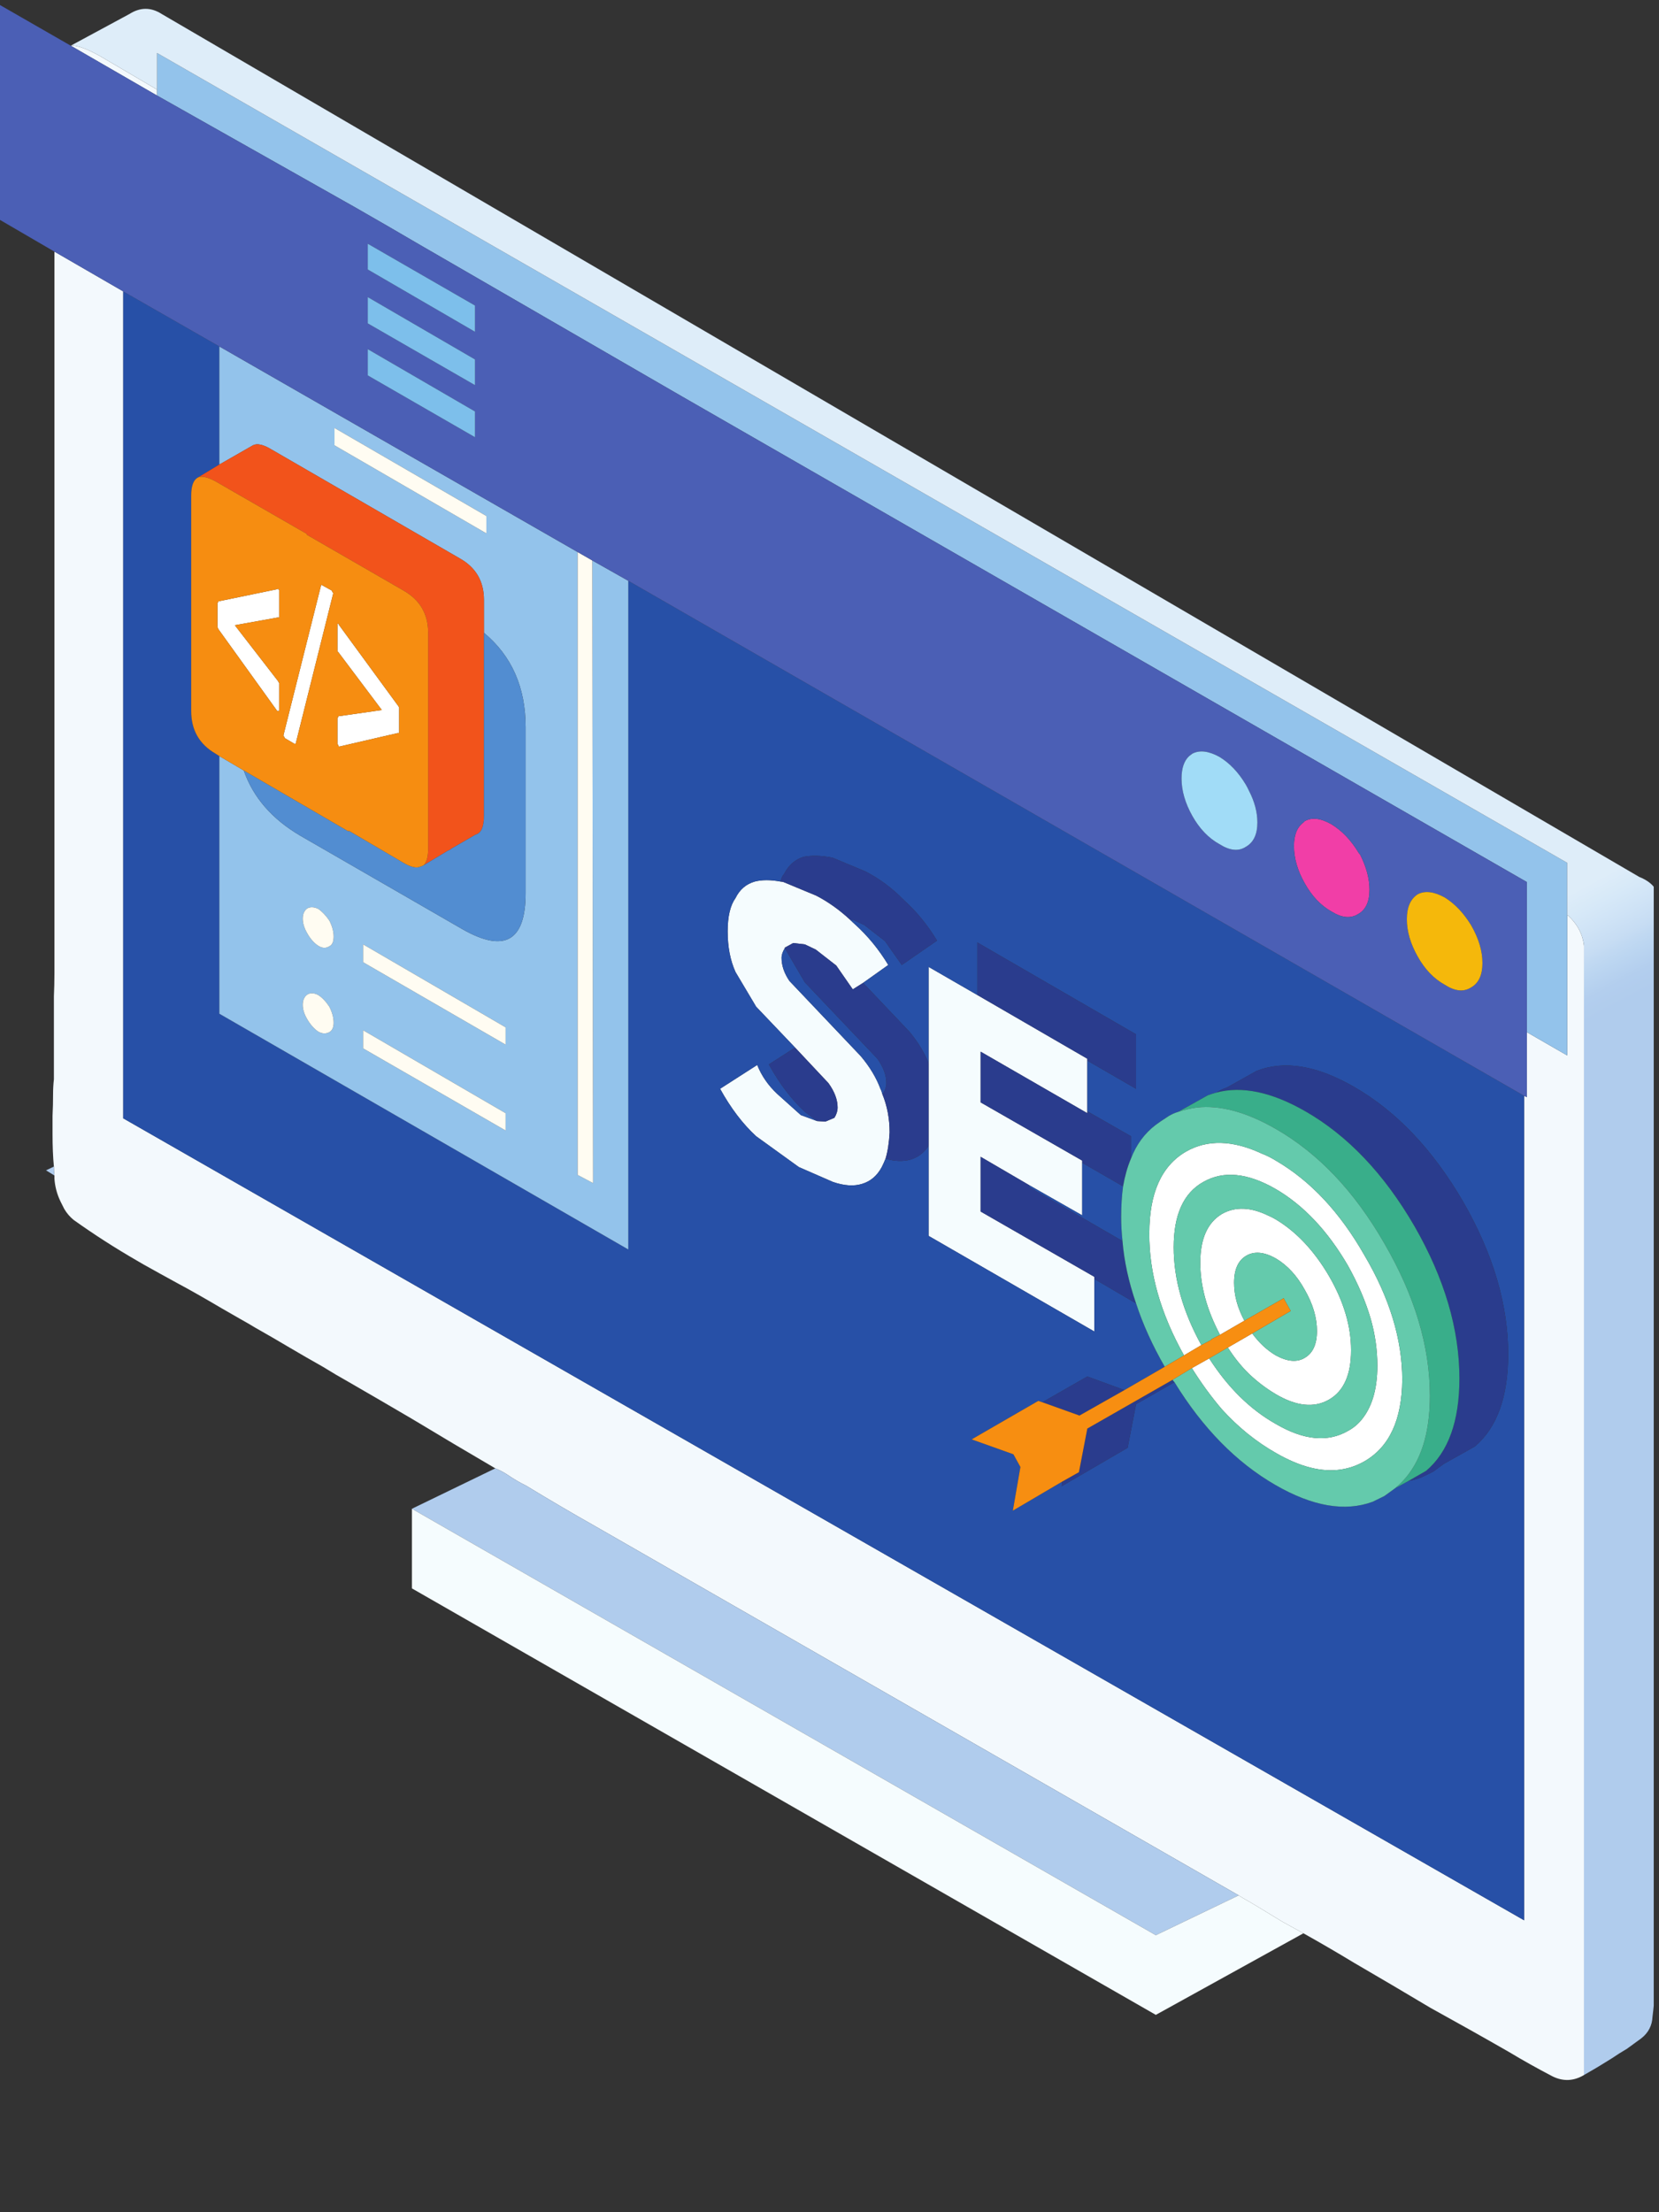 <svg xmlns="http://www.w3.org/2000/svg" xmlns:xlink="http://www.w3.org/1999/xlink" width="210" zoomAndPan="magnify" viewBox="0 0 157.5 210" height="280" preserveAspectRatio="xMidYMid meet" version="1.0"><rect x="0" y="0" width="157.5" height="210" fill="#333333" stroke="none"/><defs><clipPath id="6eae4ba116"><path d="M 4.629 4.078 L 150.66 4.078 L 150.66 197.449 L 4.629 197.449 Z M 4.629 4.078 " clip-rule="nonzero"/></clipPath><clipPath id="ba1afb57ca"><path d="M 0 0.332 L 145 0.332 L 145 105 L 0 105 Z M 0 0.332 " clip-rule="nonzero"/></clipPath><clipPath id="902f46140a"><path d="M 6.684 0.477 L 157 0.477 L 157 197 L 6.684 197 Z M 6.684 0.477 " clip-rule="nonzero"/></clipPath><clipPath id="82a05078f8"><path d="M 148.785 86.898 L 148.785 81.906 L 14.91 5.031 L 14.91 8.504 L 9.438 5.289 C 8.254 4.637 7.363 4.312 6.762 4.312 L 12.289 1.328 C 13.316 0.676 14.336 0.676 15.352 1.328 L 155.621 83.242 C 156.961 83.777 157.586 84.652 157.5 85.867 C 157.5 86.965 157.5 88.035 157.5 89.082 C 157.465 91.156 157.449 93.23 157.449 95.305 C 157.449 97.348 157.449 99.402 157.449 101.48 C 157.449 103.383 157.449 105.285 157.449 107.188 C 157.449 109.109 157.449 111.02 157.449 112.922 C 157.449 114.707 157.422 116.516 157.371 118.352 C 157.371 120.098 157.371 121.848 157.371 123.598 C 157.371 125.297 157.371 127 157.371 128.715 C 157.371 130.344 157.371 131.949 157.371 133.523 C 157.371 135.121 157.355 136.688 157.32 138.23 C 157.32 139.723 157.32 141.223 157.32 142.73 C 157.32 144.156 157.32 145.578 157.32 147 C 157.32 148.992 157.32 150.98 157.32 152.969 C 157.32 154.84 157.277 156.734 157.191 158.652 C 157.191 160.316 157.191 162.184 157.191 164.258 C 157.191 166.336 157.191 168.305 157.191 170.176 C 157.191 171.992 157.191 173.73 157.191 175.395 C 157.191 177.145 157.191 178.953 157.191 180.824 C 157.191 182.656 157.191 184.551 157.191 186.508 C 157.191 188.172 157.09 189.816 156.883 191.445 C 156.848 192.285 156.488 192.973 155.805 193.504 C 155.562 193.676 155.34 193.836 155.133 193.992 C 154.895 194.164 154.672 194.324 154.465 194.48 C 153.969 194.77 153.48 195.078 153 195.406 C 152.109 195.969 151.234 196.492 150.379 196.977 L 150.379 89.777 C 150.258 88.68 149.75 87.719 148.863 86.898 L 148.785 86.898 " clip-rule="nonzero"/></clipPath><clipPath id="70fb8dffde"><path d="M 120.488 -64.234 L -77.699 48.883 L 43.781 261.883 L 241.973 148.77 Z M 120.488 -64.234 " clip-rule="nonzero"/></clipPath><linearGradient x1="-0.006" gradientTransform="matrix(119.473, 209.482, -209.407, 119.516, 45.318, -19.696)" y1="0" x2="1.01" gradientUnits="userSpaceOnUse" y2="0" id="d007a4fd8b"><stop stop-opacity="1" stop-color="rgb(87.099%, 92.899%, 97.6%)" offset="0"/><stop stop-opacity="1" stop-color="rgb(87.099%, 92.899%, 97.6%)" offset="0.5"/><stop stop-opacity="1" stop-color="rgb(87.099%, 92.899%, 97.6%)" offset="0.562"/><stop stop-opacity="1" stop-color="rgb(87.082%, 92.889%, 97.6%)" offset="0.578"/><stop stop-opacity="1" stop-color="rgb(85.698%, 92.148%, 97.452%)" offset="0.582"/><stop stop-opacity="1" stop-color="rgb(84.331%, 91.415%, 97.305%)" offset="0.586"/><stop stop-opacity="1" stop-color="rgb(82.816%, 90.247%, 96.915%)" offset="0.59"/><stop stop-opacity="1" stop-color="rgb(81.3%, 89.079%, 96.526%)" offset="0.594"/><stop stop-opacity="1" stop-color="rgb(79.541%, 87.758%, 95.958%)" offset="0.598"/><stop stop-opacity="1" stop-color="rgb(77.783%, 86.436%, 95.39%)" offset="0.602"/><stop stop-opacity="1" stop-color="rgb(75.658%, 85.101%, 94.91%)" offset="0.605"/><stop stop-opacity="1" stop-color="rgb(73.532%, 83.768%, 94.429%)" offset="0.609"/><stop stop-opacity="1" stop-color="rgb(71.849%, 82.275%, 93.864%)" offset="0.613"/><stop stop-opacity="1" stop-color="rgb(70.166%, 80.783%, 93.3%)" offset="0.617"/><stop stop-opacity="1" stop-color="rgb(69.583%, 80.392%, 93.1%)" offset="0.621"/><stop stop-opacity="1" stop-color="rgb(69.002%, 80.002%, 92.902%)" offset="0.625"/><stop stop-opacity="1" stop-color="rgb(69%, 80%, 92.9%)" offset="0.75"/><stop stop-opacity="1" stop-color="rgb(68.999%, 79.999%, 92.899%)" offset="1"/></linearGradient></defs><g clip-path="url(#6eae4ba116)"><path fill="#f3f9fd" d="M 14.91 8.504 L 14.91 9.07 L 6.762 4.363 L 6.762 4.312 C 7.363 4.312 8.254 4.637 9.438 5.289 Z M 144.953 97.98 L 148.785 100.191 L 148.785 86.898 L 148.863 86.898 C 149.75 87.719 150.258 88.68 150.379 89.777 L 150.379 196.977 C 149.402 197.559 148.406 197.602 147.395 197.105 C 145.973 196.363 144.594 195.594 143.258 194.789 C 140.77 193.363 138.285 191.969 135.801 190.598 C 133.418 189.172 131 187.75 128.551 186.324 C 126.941 185.348 125.336 184.414 123.742 183.523 L 121.738 182.418 C 119.902 181.285 118.641 180.531 117.957 180.152 L 117.598 179.922 L 56.484 144.867 C 54.324 143.648 52.148 142.371 49.953 141.035 C 49.355 140.746 48.73 140.375 48.078 139.93 C 47.754 139.723 47.402 139.543 47.023 139.387 C 44.383 137.844 41.746 136.277 39.105 134.684 C 37.117 133.516 35.129 132.359 33.141 131.211 C 32.281 130.73 31.453 130.242 30.648 129.742 C 29.582 129.145 28.531 128.535 27.484 127.918 C 26.387 127.266 25.309 126.641 24.242 126.039 C 23.766 125.75 23.277 125.465 22.781 125.191 C 22.215 124.863 21.648 124.543 21.082 124.215 C 19.336 123.184 17.93 122.391 16.867 121.824 C 15.77 121.223 14.695 120.633 13.652 120.047 C 13.445 119.93 13.242 119.809 13.035 119.688 C 10.926 118.473 8.914 117.176 6.992 115.805 C 6.633 115.512 6.332 115.16 6.094 114.75 C 5.973 114.512 5.852 114.27 5.734 114.031 C 5.406 113.344 5.219 112.633 5.168 111.895 C 5.168 111.773 5.168 111.672 5.168 111.586 C 5.133 111.297 5.117 111.012 5.117 110.738 C 5.031 109.844 4.988 108.828 4.988 107.676 C 4.988 107.402 4.988 107.117 4.988 106.828 C 4.988 106.555 4.988 106.27 4.988 105.98 L 4.988 105.93 C 5.023 105.227 5.039 104.531 5.039 103.844 C 5.039 103.367 5.066 102.902 5.117 102.457 C 5.117 101.754 5.117 101.059 5.117 100.375 C 5.117 99.926 5.117 99.5 5.117 99.086 L 5.117 99.035 C 5.117 96.926 5.117 95.441 5.117 94.586 C 5.148 93.883 5.168 93.145 5.168 92.375 C 5.168 92.219 5.168 92.059 5.168 91.887 L 5.168 23.887 L 11.699 27.664 L 11.699 106.16 L 144.695 182.289 L 144.695 104.023 L 144.953 104.152 L 144.953 97.98 " fill-opacity="1" fill-rule="evenodd"/></g><path fill="#b0cced" d="M 117.598 179.922 L 109.73 183.703 L 39.105 143.223 L 47.023 139.387 C 47.402 139.543 47.754 139.723 48.078 139.93 C 48.73 140.375 49.355 140.746 49.953 141.035 C 52.148 142.371 54.324 143.648 56.484 144.867 Z M 5.168 111.586 L 4.371 111.098 L 5.117 110.738 C 5.117 111.012 5.133 111.297 5.168 111.586 " fill-opacity="1" fill-rule="evenodd"/><path fill="#f5fcfe" d="M 92.789 94.457 L 103.227 100.504 L 103.227 105.672 L 93.098 99.832 L 93.098 104.645 L 102.738 110.172 L 102.738 115.367 L 97.723 112.512 L 93.098 109.812 L 93.098 115.008 L 103.895 121.207 L 103.895 126.398 L 88.16 117.32 L 88.16 91.785 Z M 75.484 99.445 L 71.785 95.562 L 69.828 92.273 C 69.332 91.176 69.082 89.891 69.082 88.414 C 69.082 86.992 69.332 85.938 69.828 85.25 C 70.223 84.445 70.832 83.922 71.656 83.684 C 72.34 83.508 73.152 83.508 74.098 83.684 C 74.164 83.684 74.262 83.699 74.379 83.73 L 77.488 85.02 C 78.641 85.617 79.719 86.391 80.73 87.332 C 80.848 87.453 80.996 87.59 81.168 87.746 C 82.383 88.844 83.438 90.129 84.328 91.602 L 81.938 93.301 L 80.961 93.918 L 79.391 91.656 L 77.441 90.137 L 76.41 89.648 L 75.305 89.52 L 74.508 89.957 L 74.508 90.008 C 74.301 90.336 74.199 90.641 74.199 90.934 C 74.199 91.656 74.445 92.383 74.945 93.121 L 81.707 100.246 C 82.562 101.254 83.188 102.293 83.582 103.355 C 83.672 103.527 83.73 103.691 83.762 103.844 C 84.227 104.977 84.457 106.195 84.457 107.496 C 84.406 108.477 84.277 109.305 84.07 109.992 C 83.953 110.285 83.832 110.547 83.711 110.789 C 83.266 111.613 82.641 112.145 81.836 112.383 C 81.062 112.625 80.148 112.562 79.086 112.203 L 75.844 110.789 L 71.785 107.859 C 70.516 106.691 69.375 105.191 68.363 103.355 L 71.887 101.094 C 72.297 102.121 72.93 103.039 73.789 103.844 L 76.027 105.852 L 77.566 106.418 L 78.363 106.469 L 79.215 106.109 C 79.418 105.781 79.52 105.457 79.52 105.133 C 79.52 104.395 79.23 103.621 78.648 102.816 Z M 39.105 143.223 L 109.73 183.703 L 117.598 179.922 L 117.957 180.152 C 118.641 180.531 119.902 181.285 121.738 182.418 L 123.742 183.523 L 109.73 191.266 L 39.105 150.781 L 39.105 143.223 " fill-opacity="1" fill-rule="evenodd"/><path fill="#f13ea7" d="M 129.117 81.109 C 129.715 82.293 130.016 83.406 130.016 84.453 C 130.016 85.602 129.656 86.371 128.938 86.77 C 128.234 87.211 127.395 87.137 126.418 86.535 C 125.406 85.969 124.555 85.078 123.871 83.859 C 123.184 82.645 122.844 81.461 122.844 80.312 C 122.844 79.266 123.141 78.52 123.742 78.074 C 123.793 78.023 123.84 77.98 123.871 77.945 C 124.555 77.566 125.406 77.672 126.418 78.254 C 127.395 78.855 128.234 79.73 128.938 80.879 C 128.969 80.949 129.031 81.023 129.117 81.109 " fill-opacity="1" fill-rule="evenodd"/><path fill="#ffffff" d="M 31.496 56.059 C 31.527 56.094 31.547 56.137 31.547 56.188 L 31.625 56.293 L 31.625 56.367 L 28.078 70.566 L 28.023 70.617 L 27.973 70.617 L 27.047 70.074 C 27.012 70.074 26.996 70.031 26.996 69.945 L 26.918 69.895 C 26.918 69.863 26.918 69.816 26.918 69.766 L 30.465 55.621 L 30.465 55.57 C 30.465 55.535 30.484 55.52 30.52 55.52 Z M 26.508 58.605 C 26.457 58.656 26.43 58.656 26.43 58.605 L 22.293 59.352 L 26.43 64.699 C 26.43 64.754 26.457 64.793 26.508 64.828 C 26.508 64.879 26.508 64.922 26.508 64.957 L 26.508 67.453 L 26.43 67.504 C 26.395 67.504 26.359 67.504 26.328 67.504 L 20.723 59.711 L 20.723 59.66 C 20.672 59.609 20.645 59.562 20.645 59.531 L 20.645 57.215 L 20.723 57.164 L 20.723 57.086 L 26.328 55.93 C 26.359 55.895 26.395 55.879 26.43 55.879 C 26.43 55.965 26.457 56.008 26.508 56.008 C 26.508 56.043 26.508 56.074 26.508 56.109 Z M 37.848 67.094 L 37.895 67.145 L 37.895 69.457 C 37.895 69.512 37.879 69.551 37.848 69.586 C 37.848 69.621 37.82 69.621 37.77 69.586 L 32.215 70.871 L 32.164 70.871 C 32.129 70.789 32.113 70.727 32.113 70.695 C 32.062 70.695 32.035 70.668 32.035 70.617 L 32.035 68.199 C 32.035 68.145 32.062 68.105 32.113 68.07 L 32.113 67.992 L 36.25 67.402 L 32.113 61.898 L 32.035 61.844 L 32.035 59.352 C 32.035 59.316 32.035 59.273 32.035 59.223 C 32.086 59.223 32.113 59.203 32.113 59.172 C 32.145 59.203 32.164 59.25 32.164 59.301 L 37.77 66.965 C 37.82 67.016 37.848 67.059 37.848 67.094 Z M 114.051 127.688 L 112.406 128.664 C 110.176 124.672 109.078 120.801 109.113 117.066 C 109.113 113.258 110.27 110.676 112.586 109.324 C 114.621 108.156 117.023 108.219 119.781 109.504 C 120.23 109.676 120.676 109.898 121.121 110.172 C 124.41 112.09 127.211 115.082 129.527 119.148 C 131.926 123.211 133.125 127.156 133.125 130.98 C 133.094 134.785 131.895 137.363 129.527 138.723 C 128.84 139.113 128.113 139.371 127.34 139.492 C 125.508 139.781 123.434 139.258 121.121 137.922 C 119.25 136.859 117.547 135.48 116.004 133.781 C 114.992 132.598 114.039 131.293 113.152 129.871 L 114.797 128.949 C 116.578 131.727 118.688 133.801 121.121 135.172 C 123.762 136.715 126.039 136.938 127.961 135.84 C 128.406 135.602 128.793 135.301 129.117 134.941 C 130.211 133.723 130.762 131.957 130.762 129.641 C 130.762 128.168 130.555 126.703 130.145 125.242 C 129.664 123.578 128.938 121.875 127.961 120.125 C 126.039 116.832 123.762 114.418 121.121 112.875 C 118.445 111.332 116.148 111.105 114.23 112.203 C 112.359 113.25 111.426 115.316 111.426 118.402 C 111.426 121.418 112.301 124.516 114.051 127.688 Z M 116.57 127.918 L 118.883 126.582 C 119.535 127.473 120.277 128.168 121.121 128.664 C 122.219 129.262 123.137 129.34 123.871 128.895 C 124.641 128.449 125.027 127.602 125.027 126.352 C 125.027 125.078 124.641 123.777 123.871 122.441 C 123.137 121.105 122.219 120.105 121.121 119.457 C 120.023 118.84 119.09 118.754 118.32 119.199 C 117.547 119.645 117.16 120.504 117.16 121.77 C 117.16 122.953 117.484 124.156 118.137 125.371 L 115.824 126.711 C 114.574 124.344 113.949 122.062 113.949 119.867 C 113.949 117.605 114.633 116.062 116.004 115.238 C 117.273 114.52 118.754 114.578 120.453 115.418 C 120.656 115.504 120.863 115.605 121.07 115.727 C 123.059 116.91 124.762 118.719 126.184 121.152 C 127.574 123.555 128.266 125.895 128.266 128.176 C 128.266 130.492 127.574 132.051 126.184 132.855 C 124.762 133.68 123.059 133.5 121.07 132.316 C 120.18 131.785 119.348 131.148 118.574 130.414 C 117.836 129.695 117.168 128.863 116.57 127.918 " fill-opacity="1" fill-rule="evenodd"/><path fill="#2750a7" d="M 74.508 90.008 L 76.41 93.25 L 83.301 100.504 C 83.867 101.309 84.148 102.078 84.148 102.816 C 84.148 103.141 84.047 103.469 83.84 103.793 L 83.762 103.844 C 83.73 103.691 83.672 103.527 83.582 103.355 C 83.188 102.293 82.562 101.254 81.707 100.246 L 74.945 93.121 C 74.445 92.383 74.199 91.656 74.199 90.934 C 74.199 90.641 74.301 90.336 74.508 90.008 Z M 59.648 55.133 L 144.695 104.023 L 144.695 182.289 L 11.699 106.16 L 11.699 27.664 L 20.824 32.887 L 20.824 44.098 L 18.77 45.336 C 18.355 45.574 18.152 46.141 18.152 47.031 L 18.152 67.504 C 18.152 69.305 18.922 70.648 20.465 71.543 L 20.824 71.773 L 20.824 96.23 L 59.648 118.609 Z M 102.738 110.379 L 106.621 112.617 C 106.5 113.508 106.441 114.484 106.441 115.547 C 106.441 116.285 106.484 117.039 106.566 117.809 L 97.723 112.691 L 97.723 112.512 L 102.738 115.367 Z M 100.836 140.648 L 100.785 141.086 L 107.055 137.434 L 107.855 133.293 L 111.504 131.211 C 114.18 135.566 117.367 138.816 121.07 140.957 C 124.598 142.996 127.684 143.531 130.324 142.555 C 130.684 142.379 131.055 142.203 131.43 142.012 C 131.789 141.754 132.133 141.508 132.461 141.266 L 133.691 140.598 C 134.137 140.512 134.559 140.395 134.953 140.238 C 135.328 140.066 135.695 139.887 136.059 139.699 C 136.418 139.441 136.762 139.191 137.086 138.953 L 140.016 137.309 C 142.125 135.523 143.18 132.598 143.18 128.535 C 143.18 123.855 141.758 119.035 138.91 114.082 C 136.031 109.125 132.578 105.492 128.551 103.176 C 125.02 101.137 121.934 100.629 119.293 101.66 L 116.492 103.23 C 116.133 103.348 115.789 103.512 115.465 103.719 C 115.172 103.801 114.906 103.887 114.668 103.973 L 111.863 105.543 C 111.453 105.66 111.066 105.852 110.707 106.109 C 110.379 106.316 110.055 106.539 109.73 106.777 C 108.668 107.582 107.879 108.652 107.367 109.992 L 107.367 107.859 L 103.227 105.492 L 103.227 100.68 L 107.855 103.355 L 107.855 98.188 L 92.789 89.469 L 92.789 94.457 L 88.16 91.785 L 88.16 100.914 C 87.746 99.902 87.141 98.906 86.332 97.93 L 81.938 93.301 L 84.328 91.602 C 83.438 90.129 82.383 88.844 81.168 87.746 C 80.996 87.59 80.848 87.453 80.73 87.332 L 81.039 87.332 L 82.066 87.82 L 84.02 89.34 L 85.613 91.602 L 88.957 89.289 C 88.066 87.812 87.012 86.527 85.797 85.43 C 84.699 84.301 83.473 83.391 82.117 82.703 L 79.031 81.418 C 77.969 81.211 77.055 81.188 76.281 81.34 C 75.477 81.598 74.867 82.129 74.457 82.934 C 74.285 83.141 74.164 83.391 74.098 83.684 C 73.152 83.508 72.34 83.508 71.656 83.684 C 70.832 83.922 70.223 84.445 69.828 85.25 C 69.332 85.938 69.082 86.992 69.082 88.414 C 69.082 89.891 69.332 91.176 69.828 92.273 L 71.785 95.562 L 75.484 99.445 L 72.992 101.043 C 74.004 102.875 75.141 104.375 76.41 105.543 L 77.566 106.418 L 76.027 105.852 L 73.789 103.844 C 72.93 103.039 72.297 102.121 71.887 101.094 L 68.363 103.355 C 69.375 105.191 70.516 106.691 71.785 107.859 L 75.844 110.789 L 79.086 112.203 C 80.148 112.562 81.062 112.625 81.836 112.383 C 82.641 112.145 83.266 111.613 83.711 110.789 C 83.832 110.547 83.953 110.285 84.07 109.992 C 84.961 110.25 85.758 110.273 86.461 110.07 C 87.148 109.863 87.715 109.434 88.16 108.781 L 88.16 117.32 L 103.895 126.398 L 103.895 121.41 L 107.855 123.727 C 108.504 125.715 109.414 127.719 110.578 129.742 L 106.75 131.957 L 103.227 130.668 L 98.957 133.113 L 98.57 132.984 L 92.246 136.637 L 96.207 138.051 L 96.875 139.258 L 96.156 143.402 L 100.836 140.648 " fill-opacity="1" fill-rule="evenodd"/><path fill="#93c3eb" d="M 34.477 99.523 L 48 107.316 L 48 105.672 L 34.477 97.801 Z M 34.477 91.344 L 48 99.164 L 48 97.52 L 34.477 89.648 Z M 31.266 87.387 C 30.938 86.906 30.586 86.535 30.211 86.277 C 29.816 86.09 29.473 86.074 29.18 86.227 C 28.891 86.434 28.742 86.758 28.742 87.203 C 28.742 87.652 28.891 88.121 29.18 88.617 C 29.473 89.133 29.816 89.52 30.211 89.777 C 30.586 90.016 30.938 90.035 31.266 89.828 C 31.535 89.707 31.676 89.398 31.676 88.902 C 31.676 88.422 31.535 87.914 31.266 87.387 Z M 28.742 95.383 C 28.742 95.828 28.891 96.293 29.18 96.773 C 29.473 97.27 29.816 97.656 30.211 97.93 C 30.586 98.137 30.938 98.152 31.266 97.98 C 31.535 97.828 31.676 97.527 31.676 97.082 C 31.676 96.602 31.535 96.094 31.266 95.562 C 30.938 95.066 30.586 94.695 30.211 94.457 C 29.816 94.25 29.473 94.234 29.18 94.406 C 28.891 94.613 28.742 94.938 28.742 95.383 Z M 59.648 55.133 L 59.648 118.609 L 20.824 96.23 L 20.824 71.773 L 23.141 73.137 C 24.031 75.691 25.824 77.758 28.512 79.332 L 43.863 88.184 C 47.891 90.496 49.902 89.355 49.902 84.762 L 49.902 69.047 C 49.902 65.258 48.586 62.266 45.945 60.07 L 45.945 56.957 C 45.945 55.176 45.172 53.855 43.629 52.996 L 25.762 42.66 C 24.992 42.195 24.41 42.066 24.012 42.273 L 20.824 44.098 L 20.824 32.887 L 54.84 52.406 L 54.84 111.535 L 56.305 112.309 L 56.23 53.203 Z M 46.176 48.984 L 31.754 40.625 L 31.754 42.273 L 46.176 50.633 Z M 14.91 9.07 L 14.91 5.031 L 148.785 81.906 L 148.785 100.191 L 144.953 97.98 L 144.953 83.73 L 64.762 37.645 C 56.484 32.859 48.199 28.066 39.902 23.266 C 37.828 22.051 35.754 20.848 33.68 19.664 L 14.91 9.07 " fill-opacity="1" fill-rule="evenodd"/><path fill="#fffcf2" d="M 34.477 99.523 L 34.477 97.801 L 48 105.672 L 48 107.316 Z M 34.477 91.344 L 34.477 89.648 L 48 97.52 L 48 99.164 Z M 28.742 95.383 C 28.742 94.938 28.891 94.613 29.18 94.406 C 29.473 94.234 29.816 94.25 30.211 94.457 C 30.586 94.695 30.938 95.066 31.266 95.562 C 31.535 96.094 31.676 96.602 31.676 97.082 C 31.676 97.527 31.535 97.828 31.266 97.98 C 30.938 98.152 30.586 98.137 30.211 97.93 C 29.816 97.656 29.473 97.27 29.18 96.773 C 28.891 96.293 28.742 95.828 28.742 95.383 Z M 31.266 87.387 C 31.535 87.914 31.676 88.422 31.676 88.902 C 31.676 89.398 31.535 89.707 31.266 89.828 C 30.938 90.035 30.586 90.016 30.211 89.777 C 29.816 89.52 29.473 89.133 29.18 88.617 C 28.891 88.121 28.742 87.652 28.742 87.203 C 28.742 86.758 28.891 86.434 29.18 86.227 C 29.473 86.074 29.816 86.09 30.211 86.277 C 30.586 86.535 30.938 86.906 31.266 87.387 Z M 54.84 52.406 L 56.23 53.203 L 56.305 112.309 L 54.84 111.535 Z M 46.176 48.984 L 46.176 50.633 L 31.754 42.273 L 31.754 40.625 L 46.176 48.984 " fill-opacity="1" fill-rule="evenodd"/><g clip-path="url(#ba1afb57ca)"><path fill="#4b5fb5" d="M 45.094 31.496 L 45.094 29.004 L 34.914 23.137 L 34.914 25.582 Z M 34.914 28.203 L 34.914 30.699 L 45.094 36.562 L 45.094 34.121 Z M 45.094 41.504 L 45.094 39.059 L 34.914 33.145 L 34.914 35.637 Z M 144.695 104.023 L 59.648 55.133 L 56.23 53.203 L 54.84 52.406 L 20.824 32.887 L 11.699 27.664 L 5.168 23.887 L 0 20.875 L 0 0.48 L 6.762 4.363 L 14.91 9.07 L 33.68 19.664 C 35.754 20.848 37.828 22.051 39.902 23.266 C 48.199 28.066 56.484 32.859 64.762 37.645 L 144.953 83.73 L 144.953 104.152 Z M 118.574 75.066 C 118.488 74.879 118.387 74.68 118.266 74.473 C 117.578 73.324 116.75 72.449 115.773 71.852 C 114.742 71.285 113.887 71.184 113.199 71.543 C 113.082 71.629 112.98 71.703 112.895 71.773 C 112.414 72.219 112.172 72.93 112.172 73.91 C 112.172 75.055 112.516 76.238 113.199 77.457 C 113.887 78.676 114.742 79.566 115.773 80.133 C 116.75 80.75 117.578 80.836 118.266 80.391 C 119.004 79.977 119.371 79.207 119.371 78.074 C 119.371 77.098 119.105 76.094 118.574 75.066 Z M 129.117 81.109 C 129.031 81.023 128.969 80.949 128.938 80.879 C 128.234 79.73 127.395 78.855 126.418 78.254 C 125.406 77.672 124.555 77.566 123.871 77.945 C 123.84 77.98 123.793 78.023 123.742 78.074 C 123.141 78.52 122.844 79.266 122.844 80.312 C 122.844 81.461 123.184 82.645 123.871 83.859 C 124.555 85.078 125.406 85.969 126.418 86.535 C 127.395 87.137 128.234 87.211 128.938 86.77 C 129.656 86.371 130.016 85.602 130.016 84.453 C 130.016 83.406 129.715 82.293 129.117 81.109 Z M 139.656 93.738 C 140.379 93.328 140.738 92.555 140.738 91.422 C 140.738 90.273 140.379 89.074 139.656 87.82 C 138.953 86.676 138.125 85.797 137.164 85.199 C 136.137 84.633 135.277 84.531 134.594 84.891 C 133.906 85.336 133.562 86.125 133.562 87.258 C 133.562 88.406 133.906 89.586 134.594 90.805 C 135.277 92.023 136.137 92.914 137.164 93.48 C 138.125 94.098 138.953 94.184 139.656 93.738 " fill-opacity="1" fill-rule="evenodd"/></g><path fill="#a1dcf7" d="M 118.574 75.066 C 119.105 76.094 119.371 77.098 119.371 78.074 C 119.371 79.207 119.004 79.977 118.266 80.391 C 117.578 80.836 116.75 80.75 115.773 80.133 C 114.742 79.566 113.887 78.676 113.199 77.457 C 112.516 76.238 112.172 75.055 112.172 73.91 C 112.172 72.93 112.414 72.219 112.895 71.773 C 112.98 71.703 113.082 71.629 113.199 71.543 C 113.887 71.184 114.742 71.285 115.773 71.852 C 116.75 72.449 117.578 73.324 118.266 74.473 C 118.387 74.68 118.488 74.879 118.574 75.066 " fill-opacity="1" fill-rule="evenodd"/><path fill="#7dbfeb" d="M 45.094 41.504 L 34.914 35.637 L 34.914 33.145 L 45.094 39.059 Z M 34.914 28.203 L 45.094 34.121 L 45.094 36.562 L 34.914 30.699 Z M 45.094 31.496 L 34.914 25.582 L 34.914 23.137 L 45.094 29.004 L 45.094 31.496 " fill-opacity="1" fill-rule="evenodd"/><path fill="#f2531b" d="M 40.211 82.141 C 40.5 81.863 40.648 81.34 40.648 80.57 L 40.648 60.07 C 40.648 58.289 39.867 56.949 38.309 56.059 L 29.129 50.762 L 29.129 50.684 L 20.465 45.695 C 19.695 45.281 19.129 45.16 18.77 45.336 L 20.824 44.098 L 24.012 42.273 C 24.41 42.066 24.992 42.195 25.762 42.66 L 43.629 52.996 C 45.172 53.855 45.945 55.176 45.945 56.957 L 45.945 77.457 C 45.945 78.504 45.676 79.094 45.148 79.23 L 42.832 80.57 C 42.781 80.637 42.68 80.699 42.523 80.75 L 40.211 82.141 " fill-opacity="1" fill-rule="evenodd"/><path fill="#528dd1" d="M 23.141 73.137 L 33.09 78.926 L 33.09 78.844 L 38.309 81.906 C 39.012 82.316 39.543 82.438 39.902 82.266 C 40.02 82.234 40.125 82.188 40.211 82.141 L 42.523 80.75 C 42.68 80.699 42.781 80.637 42.832 80.57 L 45.148 79.23 C 45.676 79.094 45.945 78.504 45.945 77.457 L 45.945 60.07 C 48.586 62.266 49.902 65.258 49.902 69.047 L 49.902 84.762 C 49.902 89.355 47.891 90.496 43.863 88.184 L 28.512 79.332 C 25.824 77.758 24.031 75.691 23.141 73.137 " fill-opacity="1" fill-rule="evenodd"/><path fill="#f68d11" d="M 26.508 58.605 L 26.508 56.109 C 26.508 56.074 26.508 56.043 26.508 56.008 C 26.457 56.008 26.43 55.965 26.43 55.879 C 26.395 55.879 26.359 55.895 26.328 55.93 L 20.723 57.086 L 20.723 57.164 L 20.645 57.215 L 20.645 59.531 C 20.645 59.562 20.672 59.609 20.723 59.66 L 20.723 59.711 L 26.328 67.504 C 26.359 67.504 26.395 67.504 26.43 67.504 L 26.508 67.453 L 26.508 64.957 C 26.508 64.922 26.508 64.879 26.508 64.828 C 26.457 64.793 26.43 64.754 26.43 64.699 L 22.293 59.352 L 26.43 58.605 C 26.43 58.656 26.457 58.656 26.508 58.605 Z M 31.496 56.059 L 30.52 55.52 C 30.484 55.52 30.465 55.535 30.465 55.57 L 30.465 55.621 L 26.918 69.766 C 26.918 69.816 26.918 69.863 26.918 69.895 L 26.996 69.945 C 26.996 70.031 27.012 70.074 27.047 70.074 L 27.973 70.617 L 28.023 70.617 L 28.078 70.566 L 31.625 56.367 L 31.625 56.293 L 31.547 56.188 C 31.547 56.137 31.527 56.094 31.496 56.059 Z M 23.141 73.137 L 20.824 71.773 L 20.465 71.543 C 18.922 70.648 18.152 69.305 18.152 67.504 L 18.152 47.031 C 18.152 46.141 18.355 45.574 18.77 45.336 C 19.129 45.16 19.695 45.281 20.465 45.695 L 29.129 50.684 L 29.129 50.762 L 38.309 56.059 C 39.867 56.949 40.648 58.289 40.648 60.07 L 40.648 80.57 C 40.648 81.34 40.5 81.863 40.211 82.141 C 40.125 82.188 40.02 82.234 39.902 82.266 C 39.543 82.438 39.012 82.316 38.309 81.906 L 33.09 78.844 L 33.09 78.926 Z M 37.848 67.094 C 37.848 67.059 37.82 67.016 37.77 66.965 L 32.164 59.301 C 32.164 59.25 32.145 59.203 32.113 59.172 C 32.113 59.203 32.086 59.223 32.035 59.223 C 32.035 59.273 32.035 59.316 32.035 59.352 L 32.035 61.844 L 32.113 61.898 L 36.25 67.402 L 32.113 67.992 L 32.113 68.07 C 32.062 68.105 32.035 68.145 32.035 68.199 L 32.035 70.617 C 32.035 70.668 32.062 70.695 32.113 70.695 C 32.113 70.727 32.129 70.789 32.164 70.871 L 32.215 70.871 L 37.77 69.586 C 37.82 69.621 37.848 69.621 37.848 69.586 C 37.879 69.551 37.895 69.512 37.895 69.457 L 37.895 67.145 L 37.848 67.094 " fill-opacity="1" fill-rule="evenodd"/><path fill="#f5b80b" d="M 139.656 93.738 C 138.953 94.184 138.125 94.098 137.164 93.48 C 136.137 92.914 135.277 92.023 134.594 90.805 C 133.906 89.586 133.562 88.406 133.562 87.258 C 133.562 86.125 133.906 85.336 134.594 84.891 C 135.277 84.531 136.137 84.633 137.164 85.199 C 138.125 85.797 138.953 86.676 139.656 87.82 C 140.379 89.074 140.738 90.273 140.738 91.422 C 140.738 92.555 140.379 93.328 139.656 93.738 " fill-opacity="1" fill-rule="evenodd"/><path fill="#2a3c8d" d="M 106.75 131.957 L 102.48 134.375 L 98.957 133.113 L 103.227 130.668 Z M 100.836 140.648 L 102.43 139.75 L 103.227 135.609 L 111.324 130.98 C 111.359 131.047 111.418 131.125 111.504 131.211 L 107.855 133.293 L 107.055 137.434 L 100.785 141.086 Z M 77.566 106.418 L 76.41 105.543 C 75.141 104.375 74.004 102.875 72.992 101.043 L 75.484 99.445 L 78.648 102.816 C 79.23 103.621 79.52 104.395 79.52 105.133 C 79.52 105.457 79.418 105.781 79.215 106.109 L 78.363 106.469 Z M 106.621 112.617 L 102.738 110.379 L 102.738 110.172 L 93.098 104.645 L 93.098 99.832 L 103.227 105.672 L 103.227 105.492 L 107.367 107.859 L 107.367 109.992 C 107.039 110.762 106.793 111.637 106.621 112.617 Z M 106.566 117.809 C 106.723 119.715 107.152 121.688 107.855 123.727 L 103.895 121.41 L 103.895 121.207 L 93.098 115.008 L 93.098 109.812 L 97.723 112.512 L 97.723 112.691 Z M 92.789 94.457 L 92.789 89.469 L 107.855 98.188 L 107.855 103.355 L 103.227 100.68 L 103.227 100.504 Z M 74.508 90.008 L 74.508 89.957 L 75.305 89.52 L 76.41 89.648 L 77.441 90.137 L 79.391 91.656 L 80.961 93.918 L 81.938 93.301 L 86.332 97.93 C 87.141 98.906 87.746 99.902 88.16 100.914 L 88.16 108.781 C 87.715 109.434 87.148 109.863 86.461 110.07 C 85.758 110.273 84.961 110.25 84.07 109.992 C 84.277 109.305 84.406 108.477 84.457 107.496 C 84.457 106.195 84.227 104.977 83.762 103.844 L 83.84 103.793 C 84.047 103.469 84.148 103.141 84.148 102.816 C 84.148 102.078 83.867 101.309 83.301 100.504 L 76.41 93.25 Z M 80.73 87.332 C 79.719 86.391 78.641 85.617 77.488 85.02 L 74.379 83.73 C 74.262 83.699 74.164 83.684 74.098 83.684 C 74.164 83.391 74.285 83.141 74.457 82.934 C 74.867 82.129 75.477 81.598 76.281 81.34 C 77.055 81.188 77.969 81.211 79.031 81.418 L 82.117 82.703 C 83.473 83.391 84.699 84.301 85.797 85.43 C 87.012 86.527 88.066 87.812 88.957 89.289 L 85.613 91.602 L 84.02 89.34 L 82.066 87.82 L 81.039 87.332 Z M 115.465 103.719 C 115.789 103.512 116.133 103.348 116.492 103.23 L 119.293 101.66 C 121.934 100.629 125.02 101.137 128.551 103.176 C 132.578 105.492 136.031 109.125 138.91 114.082 C 141.758 119.035 143.18 123.855 143.18 128.535 C 143.18 132.598 142.125 135.523 140.016 137.309 L 137.086 138.953 C 136.762 139.191 136.418 139.441 136.059 139.699 C 135.695 139.887 135.328 140.066 134.953 140.238 C 134.559 140.395 134.137 140.512 133.691 140.598 L 135.391 139.621 C 137.496 137.836 138.551 134.914 138.551 130.852 C 138.551 126.168 137.129 121.352 134.281 116.395 C 131.406 111.441 127.953 107.805 123.922 105.492 C 120.719 103.656 117.898 103.066 115.465 103.719 " fill-opacity="1" fill-rule="evenodd"/><path fill="#39ae8a" d="M 111.863 105.543 L 114.668 103.973 C 114.906 103.887 115.172 103.801 115.465 103.719 C 117.898 103.066 120.719 103.656 123.922 105.492 C 127.953 107.805 131.406 111.441 134.281 116.395 C 137.129 121.352 138.551 126.168 138.551 130.852 C 138.551 134.914 137.496 137.836 135.391 139.621 L 133.691 140.598 L 132.461 141.266 C 132.699 141.059 132.922 140.855 133.125 140.648 C 134.875 138.832 135.75 136.113 135.75 132.496 C 135.75 127.816 134.309 123 131.43 118.043 C 128.586 113.086 125.133 109.453 121.07 107.137 C 118.312 105.559 115.832 104.891 113.637 105.133 C 113.023 105.215 112.43 105.355 111.863 105.543 " fill-opacity="1" fill-rule="evenodd"/><path fill="#64caac" d="M 118.883 126.582 L 122.535 124.445 L 121.867 123.238 L 118.137 125.371 C 117.484 124.156 117.16 122.953 117.16 121.77 C 117.16 120.504 117.547 119.645 118.32 119.199 C 119.09 118.754 120.023 118.84 121.121 119.457 C 122.219 120.105 123.137 121.105 123.871 122.441 C 124.641 123.777 125.027 125.078 125.027 126.352 C 125.027 127.602 124.641 128.449 123.871 128.895 C 123.137 129.34 122.219 129.262 121.121 128.664 C 120.277 128.168 119.535 127.473 118.883 126.582 Z M 111.324 130.98 L 113.152 129.871 C 114.039 131.293 114.992 132.598 116.004 133.781 C 117.547 135.48 119.25 136.859 121.121 137.922 C 123.434 139.258 125.508 139.781 127.34 139.492 C 128.113 139.371 128.84 139.113 129.527 138.723 C 131.895 137.363 133.094 134.785 133.125 130.98 C 133.125 127.156 131.926 123.211 129.527 119.148 C 127.211 115.082 124.41 112.09 121.121 110.172 C 120.676 109.898 120.23 109.676 119.781 109.504 C 117.023 108.219 114.621 108.156 112.586 109.324 C 110.27 110.676 109.113 113.258 109.113 117.066 C 109.078 120.801 110.176 124.672 112.406 128.664 L 110.578 129.742 C 109.414 127.719 108.504 125.715 107.855 123.727 C 107.152 121.688 106.723 119.715 106.566 117.809 C 106.484 117.039 106.441 116.285 106.441 115.547 C 106.441 114.484 106.5 113.508 106.621 112.617 C 106.793 111.637 107.039 110.762 107.367 109.992 C 107.879 108.652 108.668 107.582 109.73 106.777 C 110.055 106.539 110.379 106.316 110.707 106.109 C 111.066 105.852 111.453 105.66 111.863 105.543 C 112.43 105.355 113.023 105.215 113.637 105.133 C 115.832 104.891 118.312 105.559 121.07 107.137 C 125.133 109.453 128.586 113.086 131.43 118.043 C 134.309 123 135.75 127.816 135.75 132.496 C 135.75 136.113 134.875 138.832 133.125 140.648 C 132.922 140.855 132.699 141.059 132.461 141.266 C 132.133 141.508 131.789 141.754 131.43 142.012 C 131.055 142.203 130.684 142.379 130.324 142.555 C 127.684 143.531 124.598 142.996 121.07 140.957 C 117.367 138.816 114.18 135.566 111.504 131.211 C 111.418 131.125 111.359 131.047 111.324 130.98 Z M 116.57 127.918 C 117.168 128.863 117.836 129.695 118.574 130.414 C 119.348 131.148 120.18 131.785 121.07 132.316 C 123.059 133.5 124.762 133.68 126.184 132.855 C 127.574 132.051 128.266 130.492 128.266 128.176 C 128.266 125.895 127.574 123.555 126.184 121.152 C 124.762 118.719 123.059 116.91 121.07 115.727 C 120.863 115.605 120.656 115.504 120.453 115.418 C 118.754 114.578 117.273 114.52 116.004 115.238 C 114.633 116.062 113.949 117.605 113.949 119.867 C 113.949 122.062 114.574 124.344 115.824 126.711 L 115.027 127.121 L 114.977 127.199 L 114.051 127.688 C 112.301 124.516 111.426 121.418 111.426 118.402 C 111.426 115.316 112.359 113.25 114.23 112.203 C 116.148 111.105 118.445 111.332 121.121 112.875 C 123.762 114.418 126.039 116.832 127.961 120.125 C 128.938 121.875 129.664 123.578 130.145 125.242 C 130.555 126.703 130.762 128.168 130.762 129.641 C 130.762 131.957 130.211 133.723 129.117 134.941 C 128.793 135.301 128.406 135.602 127.961 135.84 C 126.039 136.938 123.762 136.715 121.121 135.172 C 118.688 133.801 116.578 131.727 114.797 128.949 L 116.57 127.918 " fill-opacity="1" fill-rule="evenodd"/><path fill="#f78e11" d="M 110.578 129.742 L 112.406 128.664 L 114.051 127.688 L 114.977 127.199 L 115.027 127.121 L 115.824 126.711 L 118.137 125.371 L 121.867 123.238 L 122.535 124.445 L 118.883 126.582 L 116.57 127.918 L 114.797 128.949 L 113.152 129.871 L 111.324 130.98 L 103.227 135.609 L 102.43 139.75 L 100.836 140.648 L 96.156 143.402 L 96.875 139.258 L 96.207 138.051 L 92.246 136.637 L 98.57 132.984 L 98.957 133.113 L 102.48 134.375 L 106.75 131.957 L 110.578 129.742 " fill-opacity="1" fill-rule="evenodd"/><g clip-path="url(#902f46140a)"><g clip-path="url(#82a05078f8)"><g clip-path="url(#70fb8dffde)"><path fill="url(#d007a4fd8b)" d="M 120.105 -64.012 L -77.699 48.883 L 43.656 261.664 L 241.465 148.77 Z M 120.105 -64.012 " fill-rule="nonzero"/></g></g></g></svg>